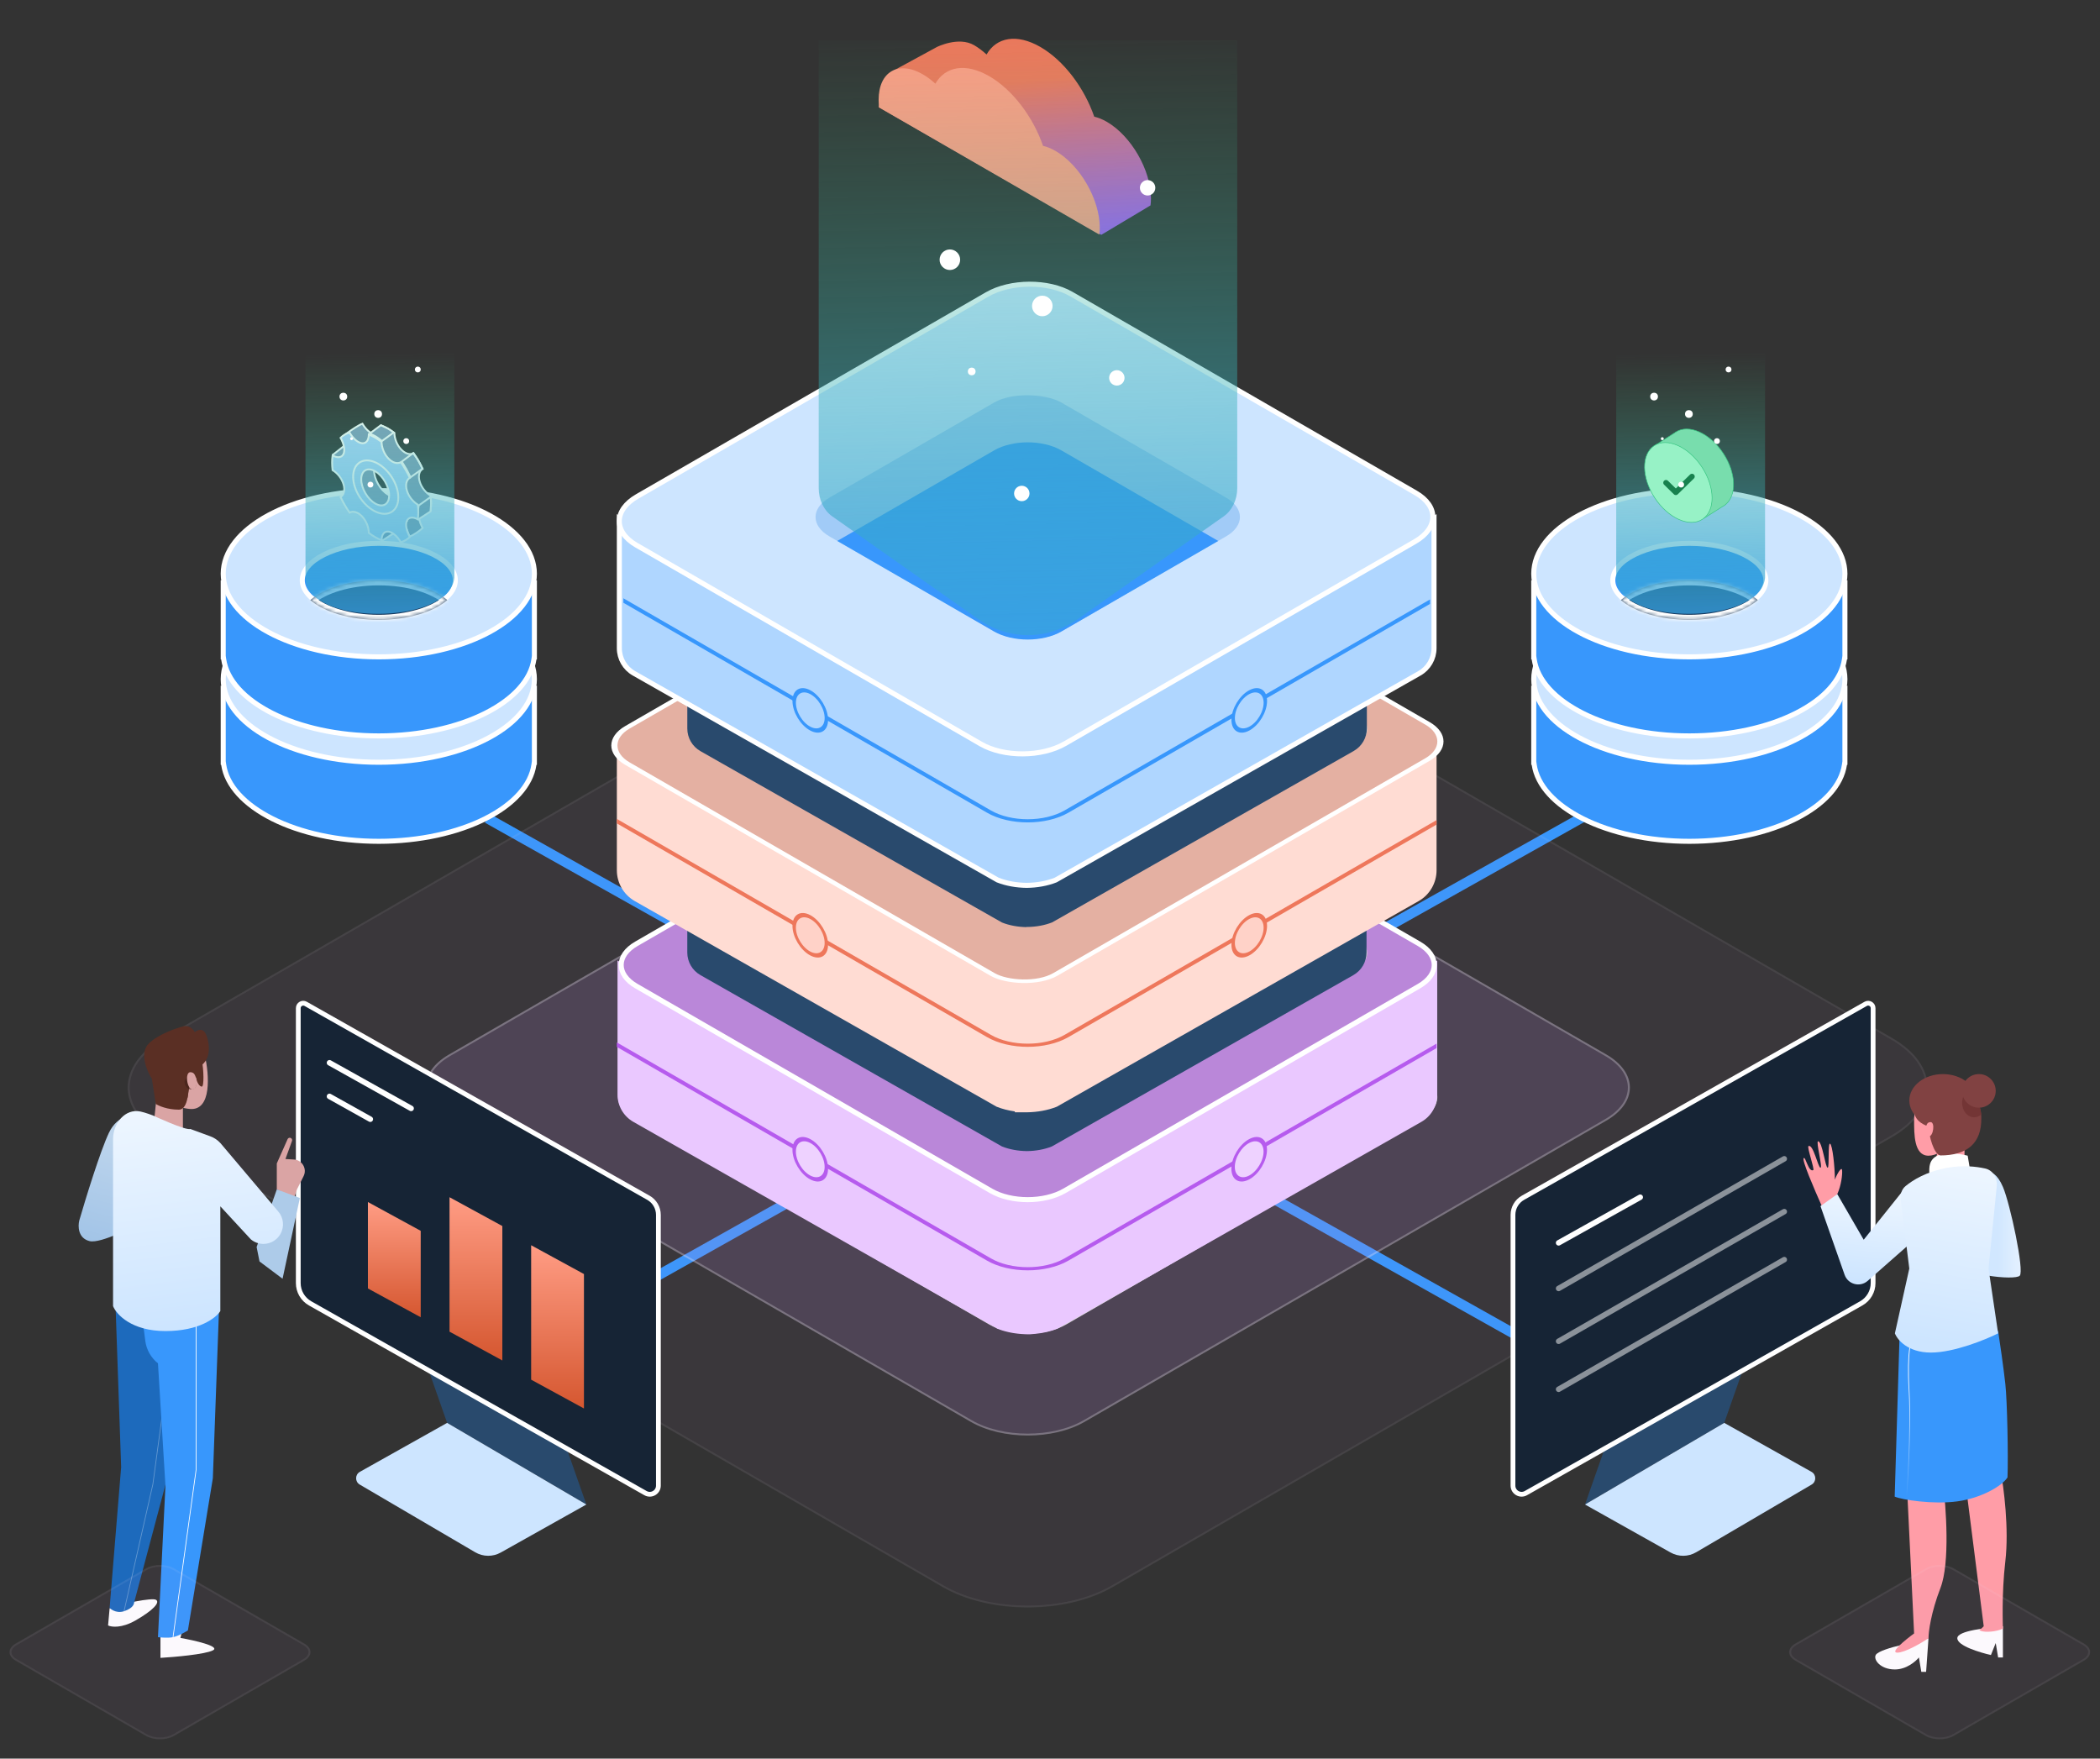 <svg width="572" height="479" viewBox="0 0 572 479" fill="none" xmlns="http://www.w3.org/2000/svg">
<rect x="0" y="0" width="572" height="479" fill="#333333" stroke="none"/>
<mask id="mask0_815_13067" style="mask-type:alpha" maskUnits="userSpaceOnUse" x="23" y="-27" width="513" height="513">
<rect x="23.053" y="-27" width="512.64" height="512.64" fill="#D9D9D9"/>
</mask>
<g mask="url(#mask0_815_13067)">
<path d="M241.725 284.074L132.759 222.885" stroke="#3897FC" stroke-width="2.744"/>
<path d="M60.802 206.511V207.75L60.854 207.761L60.922 208.236C61.731 213.926 66.563 219.155 74.166 222.984C81.744 226.8 91.942 229.151 103.18 229.151C114.419 229.151 124.616 226.8 132.194 222.984C139.798 219.155 144.63 213.926 145.439 208.236L145.506 207.761L145.558 207.75V206.511V187.459H126.142H126.028L125.92 187.423C119.353 185.176 111.55 183.871 103.18 183.871C94.81 183.871 87.007 185.176 80.44 187.423L80.332 187.459H80.218H60.802V206.511Z" fill="#3897FC" stroke="white" stroke-width="1.372"/>
<path d="M60.802 184.979C60.802 191.049 65.355 196.698 73.056 200.87C80.731 205.027 91.38 207.619 103.18 207.619C114.98 207.619 125.63 205.027 133.304 200.87C141.006 196.698 145.558 191.049 145.558 184.979C145.558 178.909 141.006 173.26 133.304 169.088C125.63 164.931 114.98 162.339 103.18 162.339C91.38 162.339 80.731 164.931 73.056 169.088C65.355 173.26 60.802 178.909 60.802 184.979Z" fill="#CDE5FF" stroke="white" stroke-width="1.372"/>
<path d="M82.334 186.773C82.334 189.346 84.438 191.861 88.262 193.772C92.044 195.664 97.318 196.853 103.18 196.853C109.043 196.853 114.316 195.664 118.099 193.772C121.922 191.861 124.026 189.346 124.026 186.773C124.026 184.2 121.922 181.686 118.099 179.774C114.316 177.883 109.043 176.693 103.18 176.693C97.318 176.693 92.044 177.883 88.262 179.774C84.438 181.686 82.334 184.2 82.334 186.773Z" fill="#3897FC" stroke="white" stroke-width="1.372"/>
<mask id="path-6-inside-1_815_13067" fill="white">
<path fill-rule="evenodd" clip-rule="evenodd" d="M121.833 192.156C118.11 188.938 111.152 186.773 103.182 186.773C95.212 186.773 88.254 188.938 84.531 192.156C88.254 195.374 95.212 197.539 103.182 197.539C111.152 197.539 118.11 195.374 121.833 192.156Z"/>
</mask>
<path fill-rule="evenodd" clip-rule="evenodd" d="M121.833 192.156C118.11 188.938 111.152 186.773 103.182 186.773C95.212 186.773 88.254 188.938 84.531 192.156C88.254 195.374 95.212 197.539 103.182 197.539C111.152 197.539 118.11 195.374 121.833 192.156Z" fill="#15375B"/>
<path d="M121.833 192.156L122.73 191.118L123.931 192.156L122.73 193.194L121.833 192.156ZM84.531 192.156L83.633 193.194L82.433 192.156L83.633 191.118L84.531 192.156ZM120.936 193.194C117.556 190.273 110.971 188.146 103.182 188.146V185.401C111.332 185.401 118.665 187.604 122.73 191.118L120.936 193.194ZM103.182 188.146C95.393 188.146 88.808 190.273 85.428 193.194L83.633 191.118C87.699 187.604 95.032 185.401 103.182 185.401V188.146ZM85.428 191.118C88.808 194.04 95.393 196.167 103.182 196.167V198.911C95.032 198.911 87.699 196.708 83.633 193.194L85.428 191.118ZM103.182 196.167C110.971 196.167 117.556 194.04 120.936 191.118L122.73 193.194C118.665 196.708 111.332 198.911 103.182 198.911V196.167Z" fill="white" mask="url(#path-6-inside-1_815_13067)"/>
<path d="M60.802 177.802V179.041L60.854 179.052L60.922 179.527C61.731 185.217 66.563 190.445 74.166 194.275C81.744 198.091 91.942 200.442 103.18 200.442C114.419 200.442 124.616 198.091 132.194 194.275C139.798 190.445 144.63 185.217 145.439 179.527L145.506 179.052L145.558 179.041V177.802V158.75H126.142H126.028L125.92 158.713C119.353 156.467 111.55 155.162 103.18 155.162C94.81 155.162 87.007 156.467 80.44 158.713L80.332 158.75H80.218H60.802V177.802Z" fill="#3897FC" stroke="white" stroke-width="1.372"/>
<path d="M60.802 156.27C60.802 162.34 65.355 167.989 73.056 172.161C80.731 176.318 91.38 178.91 103.18 178.91C114.98 178.91 125.63 176.318 133.304 172.161C141.006 167.989 145.558 162.34 145.558 156.27C145.558 150.2 141.006 144.551 133.304 140.379C125.63 136.222 114.98 133.63 103.18 133.63C91.38 133.63 80.731 136.222 73.056 140.379C65.355 144.551 60.802 150.2 60.802 156.27Z" fill="#CDE5FF" stroke="white" stroke-width="1.372"/>
<path d="M82.334 158.064C82.334 160.637 84.438 163.151 88.262 165.063C92.044 166.954 97.318 168.144 103.18 168.144C109.043 168.144 114.316 166.954 118.099 165.063C121.922 163.151 124.026 160.637 124.026 158.064C124.026 155.491 121.922 152.977 118.099 151.065C114.316 149.174 109.043 147.984 103.18 147.984C97.318 147.984 92.044 149.174 88.262 151.065C84.438 152.977 82.334 155.491 82.334 158.064Z" fill="#3897FC" stroke="white" stroke-width="1.372"/>
<mask id="path-11-inside-2_815_13067" fill="white">
<path fill-rule="evenodd" clip-rule="evenodd" d="M121.833 163.447C118.11 160.229 111.152 158.064 103.182 158.064C95.212 158.064 88.254 160.229 84.531 163.447C88.254 166.665 95.212 168.83 103.182 168.83C111.152 168.83 118.11 166.665 121.833 163.447Z"/>
</mask>
<path fill-rule="evenodd" clip-rule="evenodd" d="M121.833 163.447C118.11 160.229 111.152 158.064 103.182 158.064C95.212 158.064 88.254 160.229 84.531 163.447C88.254 166.665 95.212 168.83 103.182 168.83C111.152 168.83 118.11 166.665 121.833 163.447Z" fill="#15375B"/>
<path d="M121.833 163.447L122.73 162.409L123.931 163.447L122.73 164.485L121.833 163.447ZM84.531 163.447L83.633 164.485L82.433 163.447L83.633 162.409L84.531 163.447ZM120.936 164.485C117.556 161.563 110.971 159.436 103.182 159.436V156.692C111.332 156.692 118.665 158.895 122.73 162.409L120.936 164.485ZM103.182 159.436C95.393 159.436 88.808 161.563 85.428 164.485L83.633 162.409C87.699 158.895 95.032 156.692 103.182 156.692V159.436ZM85.428 162.409C88.808 165.331 95.393 167.458 103.182 167.458V170.202C95.032 170.202 87.699 167.999 83.633 164.485L85.428 162.409ZM103.182 167.458C110.971 167.458 117.556 165.331 120.936 162.409L122.73 164.485C118.665 167.999 111.332 170.202 103.182 170.202V167.458Z" fill="white" mask="url(#path-11-inside-2_815_13067)"/>
<path d="M97.013 121.252L96.774 120.711L96.774 120.711L96.774 120.711L96.774 120.711L96.773 120.711L96.772 120.71L96.766 120.71L96.74 120.707C96.717 120.704 96.683 120.699 96.639 120.693C96.551 120.681 96.424 120.661 96.268 120.632C95.956 120.575 95.532 120.483 95.08 120.342C94.626 120.2 94.154 120.013 93.743 119.77C93.428 119.583 93.174 119.379 92.993 119.162C93.467 118.73 94.583 117.906 95.742 117.127C96.381 116.698 97.03 116.285 97.586 115.963C98.052 115.694 98.443 115.493 98.708 115.397C99.653 116.985 100.956 118.167 102.111 118.281C103.268 118.396 103.926 117.405 103.954 115.91C105.118 116.381 106.284 117.06 107.418 117.911C107.447 119.439 108.105 121.189 109.261 122.41C110.418 123.63 111.722 123.952 112.668 123.453C113.589 124.772 114.418 126.198 115.117 127.694C114.212 128.264 113.838 129.554 114.317 131.167C114.796 132.779 115.983 134.224 117.292 135.013C117.467 136.457 117.461 137.801 117.291 139.011C115.983 138.289 114.796 138.364 114.317 139.423L114.517 139.634L114.317 139.423C113.838 140.481 114.212 142.203 115.116 143.817C114.731 144.19 114.102 144.686 113.436 145.132C112.771 145.577 112.083 145.962 111.573 146.127C111.419 145.822 111.286 145.498 111.161 145.167C111.1 145.008 111.039 144.84 110.978 144.672C110.886 144.419 110.794 144.167 110.704 143.944C110.553 143.566 110.375 143.184 110.139 142.886C109.885 142.565 109.593 142.375 109.261 142.342C108.104 142.227 107.446 143.218 107.418 144.713C106.254 144.243 105.088 143.563 103.954 142.712C103.925 141.185 103.267 139.434 102.111 138.214C100.955 136.993 99.65 136.671 98.704 137.17C97.783 135.851 96.954 134.425 96.255 132.929C97.16 132.36 97.534 131.069 97.055 129.457L96.855 129.437L97.055 129.457C96.576 127.844 95.389 126.399 94.08 125.61C93.905 124.164 93.911 122.818 94.082 121.605C94.395 121.756 94.71 121.818 95.005 121.829C95.362 121.842 95.704 121.781 95.999 121.696C96.294 121.611 96.547 121.5 96.725 121.411C96.815 121.366 96.886 121.327 96.935 121.298C96.96 121.284 96.979 121.273 96.992 121.265L97.007 121.255L97.011 121.253L97.012 121.252L97.012 121.252L97.013 121.252C97.013 121.252 97.013 121.252 96.855 120.989L97.013 121.252ZM105.686 134.701C107.785 135.913 109.487 134.93 109.487 132.506C109.487 130.082 107.785 127.135 105.686 125.923C103.587 124.711 101.885 125.693 101.885 128.117C101.885 130.541 103.587 133.489 105.686 134.701Z" fill="#86A0BC" stroke="white" stroke-width="0.5"/>
<path d="M113.557 141.1L114.045 137.686L117.281 135.374C117.292 135.469 117.303 135.576 117.315 135.691C117.358 136.11 117.401 136.624 117.403 137.022C117.406 137.454 117.363 138.055 117.319 138.554C117.297 138.802 117.275 139.023 117.258 139.182C117.252 139.235 117.247 139.282 117.243 139.32L113.997 141.43L113.557 141.1Z" fill="#86A0BD" stroke="white" stroke-width="0.5"/>
<path d="M103.78 146.861L104.268 143.447L107.504 141.135C107.515 141.23 107.527 141.337 107.538 141.452C107.581 141.871 107.624 142.385 107.626 142.783C107.629 143.215 107.586 143.816 107.542 144.315C107.52 144.563 107.498 144.784 107.481 144.943C107.476 144.996 107.471 145.043 107.466 145.081L104.22 147.191L103.78 146.861Z" fill="#86A0BD" stroke="white" stroke-width="0.5"/>
<path d="M107.218 117.809L104.044 120.12C104.031 120.11 104.017 120.099 104.003 120.088C103.884 119.992 103.717 119.86 103.525 119.713C103.143 119.421 102.652 119.065 102.242 118.823C101.891 118.617 101.398 118.394 101.001 118.224C100.893 118.178 100.792 118.136 100.701 118.099L103.721 115.834C103.747 115.845 103.776 115.857 103.808 115.871C103.944 115.929 104.13 116.009 104.334 116.099C104.744 116.28 105.216 116.495 105.489 116.641C105.919 116.87 106.414 117.211 106.806 117.498C106.966 117.616 107.107 117.723 107.218 117.809Z" fill="#86A0BD" stroke="white" stroke-width="0.5"/>
<path d="M93.773 121.422C93.798 121.433 93.826 121.445 93.857 121.458C93.992 121.516 94.178 121.596 94.382 121.686C94.793 121.867 95.264 122.082 95.538 122.228C95.968 122.457 96.463 122.798 96.855 123.085C97.014 123.203 97.156 123.31 97.266 123.396L94.007 125.769C93.958 125.766 93.888 125.763 93.804 125.757C93.624 125.744 93.376 125.723 93.105 125.688C92.548 125.615 91.94 125.488 91.592 125.283C91.466 125.209 91.341 125.082 91.222 124.914C91.104 124.749 91.002 124.558 90.917 124.373C90.832 124.189 90.767 124.016 90.723 123.889C90.718 123.872 90.713 123.857 90.708 123.842L93.773 121.422ZM94.092 125.772C94.092 125.772 94.092 125.772 94.092 125.772H94.092Z" fill="#86A0BD" stroke="white" stroke-width="0.5"/>
<path d="M110.826 141.866L111.026 142.078L110.826 141.866C110.347 142.925 110.72 144.647 111.625 146.261C110.944 146.933 110.123 147.415 109.177 147.677C108.231 146.086 106.927 144.9 105.77 144.786C104.613 144.671 103.955 145.662 103.926 147.157C102.763 146.686 101.596 146.007 100.463 145.156C100.434 143.628 99.776 141.878 98.62 140.657C97.463 139.437 96.159 139.115 95.213 139.614C94.291 138.295 93.463 136.869 92.764 135.373C93.669 134.803 94.043 133.513 93.564 131.9L93.364 131.881L93.564 131.9C93.085 130.288 91.897 128.843 90.589 128.054C90.414 126.61 90.419 125.266 90.59 124.056C91.898 124.778 93.085 124.703 93.564 123.644C94.043 122.585 93.669 120.863 92.764 119.249C93.445 118.578 94.266 118.095 95.212 117.834C96.158 119.425 97.463 120.611 98.62 120.725C99.776 120.84 100.434 119.849 100.463 118.354C101.626 118.824 102.793 119.504 103.926 120.355C103.955 121.882 104.613 123.633 105.77 124.853C106.926 126.074 108.231 126.395 109.176 125.897C110.098 127.216 110.927 128.642 111.626 130.138C110.721 130.707 110.346 131.998 110.826 133.61C111.305 135.223 112.492 136.668 113.801 137.457C113.975 138.901 113.97 140.245 113.8 141.455C112.491 140.733 111.305 140.808 110.826 141.866ZM102.195 137.144C104.294 138.356 105.996 137.374 105.996 134.95C105.996 132.526 104.294 129.578 102.195 128.366C100.095 127.154 98.394 128.137 98.394 130.561C98.394 132.985 100.095 135.932 102.195 137.144Z" fill="#AFD6FF" stroke="white" stroke-width="0.5"/>
<path d="M111.816 130.009C111.742 129.854 111.641 129.643 111.526 129.405C111.285 128.91 110.977 128.294 110.713 127.821C110.457 127.36 110.105 126.788 109.818 126.334C109.675 126.106 109.547 125.907 109.456 125.764C109.449 125.754 109.442 125.743 109.435 125.733L112.541 123.404C112.548 123.414 112.555 123.424 112.563 123.434C112.67 123.577 112.817 123.776 112.98 124.003C113.309 124.459 113.695 125.018 113.945 125.449C114.2 125.89 114.502 126.494 114.742 126.992C114.862 127.24 114.965 127.46 115.039 127.618C115.05 127.642 115.06 127.664 115.07 127.685L111.816 130.009Z" stroke="white" stroke-width="0.5"/>
<ellipse cx="102.345" cy="132.68" rx="5.137" ry="8.023" transform="rotate(-33.335 102.345 132.68)" stroke="white" stroke-width="0.5"/>
<path d="M83.21 94.621H123.75V157.385C122.442 170.471 83.21 170.471 83.21 157.385V94.621Z" fill="url(#paint0_linear_815_13067)"/>
<circle cx="113.805" cy="100.643" r="0.79" fill="white"/>
<circle cx="103.003" cy="112.763" r="1.054" fill="white"/>
<circle cx="110.648" cy="120.14" r="0.79" fill="white"/>
<circle cx="100.897" cy="131.997" r="0.79" fill="white"/>
<circle cx="95.761" cy="119.482" r="0.395" fill="white"/>
<circle cx="93.522" cy="108.02" r="1.054" fill="white"/>
<path d="M241.725 312.301L132.758 373.49" stroke="#3897FC" stroke-width="2.744"/>
<path d="M321.586 312.301L424.518 370.102L450.25 384.552" stroke="#3897FC" stroke-width="2.744"/>
<path d="M321.585 284.074L424.517 226.274L450.25 211.824" stroke="#3897FC" stroke-width="2.744"/>
<rect width="112.673" height="112.673" rx="8.76" transform="matrix(-0.866 0.5 -0.866 -0.5 377.534 289.613)" fill="#1B528B"/>
<path d="M515.492 282.814C528.316 290.217 528.316 302.22 515.492 309.624L303.146 432.211C290.321 439.615 269.529 439.615 256.705 432.211L44.359 309.624C31.535 302.22 31.535 290.217 44.359 282.814L256.705 160.226C269.529 152.823 290.321 152.823 303.146 160.226L515.492 282.814Z" fill="#BA87D9" fill-opacity="0.05"/>
<path d="M515.266 282.944C527.965 290.276 527.965 302.162 515.266 309.493L302.919 432.081C290.22 439.412 269.631 439.412 256.932 432.081L44.585 309.493C31.886 302.162 31.886 290.276 44.585 282.944L256.932 160.357C269.631 153.025 290.22 153.025 302.919 160.357L515.266 282.944Z" stroke="white" stroke-opacity="0.06" stroke-width="0.523"/>
<path d="M437.552 287.25C446.133 292.204 446.133 300.236 437.552 305.19L295.459 387.22C286.878 392.174 272.965 392.174 264.384 387.22L122.291 305.19C113.71 300.236 113.71 292.204 122.291 287.25L264.384 205.22C272.965 200.266 286.878 200.266 295.459 205.22L437.552 287.25Z" fill="#BA87D9" fill-opacity="0.17"/>
<path d="M437.326 287.38C445.782 292.262 445.782 300.177 437.326 305.059L295.233 387.089C286.777 391.971 273.066 391.971 264.61 387.089L122.517 305.059C114.061 300.177 114.061 292.262 122.517 287.38L264.61 205.35C273.066 200.468 286.777 200.468 295.233 205.35L437.326 287.38Z" stroke="white" stroke-opacity="0.25" stroke-width="0.523"/>
<path d="M387.123 292.73C392.959 296.099 392.959 301.561 387.123 304.93L290.495 360.713C284.66 364.082 275.198 364.082 269.363 360.713L172.735 304.93C166.899 301.561 166.899 296.099 172.735 292.73L269.363 236.947C275.198 233.578 284.66 233.578 290.495 236.947L387.123 292.73Z" fill="#D9D9D9"/>
<path fill-rule="evenodd" clip-rule="evenodd" d="M279.834 325.076L168.198 261.633V298.145C168.198 301.217 169.848 304.052 172.519 305.57L271.634 361.898C273.92 362.809 276.548 363.312 279.21 363.404C280.151 363.46 281.096 363.426 282.031 363.301C284.147 363.097 286.201 362.629 288.036 361.898L387.15 305.57C389.821 304.053 391.471 301.217 391.471 298.145V261.633L279.834 325.076Z" fill="#EAC8FF"/>
<path d="M386.529 257.074C392.037 260.254 392.037 265.409 386.529 268.588L289.901 324.372C284.394 327.551 275.464 327.551 269.957 324.372L173.329 268.588C167.821 265.409 167.821 260.254 173.329 257.074L269.957 201.291C275.464 198.112 284.394 198.112 289.901 201.291L386.529 257.074Z" fill="#BA87D9" stroke="white" stroke-width="1.372"/>
<path fill-rule="evenodd" clip-rule="evenodd" d="M168.016 285.152L268.838 343.356C274.966 346.893 284.9 346.893 291.027 343.356L391.288 285.476V284.256L289.971 342.746C284.427 345.947 275.439 345.947 269.895 342.746L168.016 283.932V285.152Z" fill="#B65BEE"/>
<circle cx="5.49" cy="5.49" r="4.962" transform="matrix(0.883 -0.469 0 1 335.407 312.835)" fill="#EED2FF" stroke="#B65BEE" stroke-width="1.057"/>
<circle cx="5.49" cy="5.49" r="4.962" transform="matrix(-0.883 -0.469 0 1 225.547 312.835)" fill="#EED2FF" stroke="#B65BEE" stroke-width="1.057"/>
<rect x="-0.588" y="-2.02366e-08" width="72.254" height="72.254" rx="10.232" transform="matrix(-0.866 0.5 -0.866 -0.5 341.992 263.125)" stroke="#B65BEE" stroke-width="0.679"/>
<path d="M368.76 254.493C373.596 257.285 373.596 261.811 368.76 264.602L288.691 310.826C283.856 313.618 276.016 313.618 271.18 310.826L191.111 264.602C186.276 261.811 186.276 257.285 191.111 254.493L271.18 208.269C276.016 205.478 283.856 205.478 288.691 208.269L368.76 254.493Z" fill="#D9D9D9"/>
<path fill-rule="evenodd" clip-rule="evenodd" d="M187.205 229.185L279.71 281.756V313.528C277.328 313.502 274.957 313.082 272.915 312.268L190.785 265.593C188.572 264.335 187.205 261.986 187.205 259.44V229.185ZM372.215 229.185L279.71 281.756V313.528C282.092 313.502 284.463 313.082 286.505 312.268L368.635 265.593C370.848 264.335 372.215 261.986 372.215 259.44V229.185Z" fill="#294A6D"/>
<rect width="112.696" height="113.193" rx="8.76" transform="matrix(-0.866 0.5 -0.866 -0.5 377.516 229.746)" fill="#1B528B"/>
<path fill-rule="evenodd" clip-rule="evenodd" d="M391.293 201.177L279.657 264.621H279.655L168.019 201.177V237.028C168.019 240.509 169.888 243.722 172.915 245.442L271.454 301.442C272.971 302.047 274.639 302.472 276.367 302.716L276.477 302.963H279.65C279.652 302.963 279.653 302.963 279.655 302.963M279.655 302.963L279.657 302.963C282.532 302.932 285.394 302.425 287.858 301.442L386.398 245.442C389.424 243.722 391.293 240.509 391.293 237.028V201.177" fill="#FFDCD3"/>
<rect x="-1.188" y="-4.08907e-08" width="136.791" height="134.603" rx="9.885" transform="matrix(-0.866 0.5 -0.866 -0.5 396.33 202.547)" fill="#E4B0A2" stroke="white" stroke-width="1.372"/>
<path fill-rule="evenodd" clip-rule="evenodd" d="M168.019 224.273L268.841 282.477C274.968 286.015 284.902 286.015 291.03 282.477L391.291 224.597V223.377L289.973 281.867C284.429 285.068 275.441 285.068 269.897 281.867L168.019 223.053V224.273Z" fill="#EE775B"/>
<circle cx="5.49" cy="5.49" r="4.962" transform="matrix(0.883 -0.469 0 1 335.424 251.831)" fill="#FFD2C8" stroke="#EE775B" stroke-width="1.057"/>
<circle cx="5.49" cy="5.49" r="4.962" transform="matrix(-0.883 -0.469 0 1 225.549 251.831)" fill="#FFD2C8" stroke="#EE775B" stroke-width="1.057"/>
<path fill-rule="evenodd" clip-rule="evenodd" d="M290.104 231.638L332.134 207.374C334.909 205.772 336.119 203.782 336.119 201.953C336.119 200.124 334.909 198.133 332.134 196.531L290.104 172.267C287.333 170.668 283.652 169.846 279.929 169.846C276.206 169.846 272.525 170.668 269.755 172.267L227.725 196.531C224.95 198.133 223.74 200.124 223.74 201.953C223.74 203.782 224.95 205.772 227.725 207.374L269.755 231.638C272.525 233.237 276.206 234.06 279.929 234.06C283.652 234.06 287.333 233.237 290.104 231.638ZM332.526 208.053C338.361 204.684 338.361 199.222 332.526 195.853L290.496 171.589C284.66 168.22 275.199 168.22 269.363 171.589L227.333 195.853C221.497 199.222 221.497 204.684 227.333 208.053L269.363 232.317C275.199 235.685 284.66 235.685 290.496 232.317L332.526 208.053Z" fill="#EE775B"/>
<path d="M368.778 193.492C373.614 196.283 373.614 200.809 368.778 203.601L288.709 249.825C283.874 252.616 276.034 252.616 271.198 249.825L191.129 203.601C186.294 200.809 186.294 196.283 191.129 193.492L271.198 147.268C276.034 144.476 283.874 144.476 288.709 147.268L368.778 193.492Z" fill="#D9D9D9"/>
<path fill-rule="evenodd" clip-rule="evenodd" d="M372.308 168.142L279.803 220.713L279.714 220.863V220.755L187.209 168.184V198.439C187.209 200.985 188.577 203.334 190.79 204.592L272.919 251.267C274.961 252.081 277.333 252.501 279.714 252.527V252.31L279.803 252.485C282.185 252.459 284.557 252.039 286.599 251.225L368.728 204.55C370.941 203.292 372.308 200.943 372.308 198.397V168.142Z" fill="#294A6D"/>
<rect width="112.673" height="112.673" rx="8.76" transform="matrix(-0.866 0.5 -0.866 -0.5 377.534 168.827)" fill="white"/>
<path d="M168.699 141.229L279.31 204.089L279.588 203.599L279.722 203.621L279.989 204.089L390.599 141.229V176.562C390.599 179.387 389.082 181.995 386.626 183.391L287.552 239.695C285.192 240.629 282.437 241.118 279.656 241.149C276.87 241.119 274.11 240.63 271.746 239.695L172.672 183.391C170.216 181.995 168.699 179.387 168.699 176.562V141.229Z" fill="#AFD6FF" stroke="white" stroke-width="1.372"/>
<path d="M385.624 134.256C391.899 137.879 391.831 143.81 385.431 147.505L290.106 202.536C283.707 206.23 273.432 206.27 267.157 202.647L173.341 148.487C167.066 144.865 167.135 138.933 173.534 135.239L268.859 80.208C275.258 76.513 285.533 76.474 291.808 80.097L385.624 134.256Z" fill="#CDE5FF" stroke="white" stroke-width="1.372"/>
<path fill-rule="evenodd" clip-rule="evenodd" d="M169.802 164.178L268.834 221.35C274.962 224.887 284.896 224.887 291.024 221.35L389.508 164.495V163.275L289.967 220.74C284.423 223.94 275.435 223.94 269.891 220.74L169.802 162.958V164.178Z" fill="#3897FC"/>
<rect width="72.933" height="72.933" rx="10.571" transform="matrix(-0.866 0.5 -0.866 -0.5 343.099 140.825)" fill="#A1CBF7"/>
<path fill-rule="evenodd" clip-rule="evenodd" d="M228.057 147.338L270.783 122.672C275.84 119.753 284.037 119.753 289.094 122.672L331.82 147.338L289.094 172.004C284.037 174.923 275.84 174.923 270.783 172.004L228.057 147.338Z" fill="#3897FC"/>
<circle cx="5.49" cy="5.49" r="4.962" transform="matrix(0.883 -0.469 0 1 335.426 190.578)" fill="#AFD6FF" stroke="#3897FC" stroke-width="1.057"/>
<circle cx="5.49" cy="5.49" r="4.962" transform="matrix(-0.883 -0.469 0 1 225.551 190.578)" fill="#AFD6FF" stroke="#3897FC" stroke-width="1.057"/>
<path fill-rule="evenodd" clip-rule="evenodd" d="M313.38 55.947L299.966 63.966L239.321 29.19C239.24 28.495 243.329 19.253 243.329 19.253L255.209 12.794C255.209 12.794 261.08 9.853 265.313 12.297C266.496 12.98 267.639 13.851 268.721 14.843C271.39 10.154 276.957 9.084 283.383 12.794C289.81 16.505 295.377 24.003 298.046 31.774C299.128 32.032 300.271 32.481 301.454 33.164C308.11 37.006 313.501 46.347 313.501 54.03C313.501 54.705 313.461 55.345 313.38 55.947Z" fill="url(#paint1_linear_815_13067)"/>
<path fill-rule="evenodd" clip-rule="evenodd" d="M299.434 63.898L239.44 29.26C239.36 28.564 239.319 27.878 239.319 27.203C239.319 19.52 244.711 16.405 251.367 20.247C252.55 20.931 253.693 21.802 254.775 22.793C257.444 18.104 263.01 17.034 269.437 20.744C275.864 24.455 281.431 31.953 284.1 39.724C285.182 39.982 286.325 40.431 287.508 41.114C294.164 44.956 299.555 54.297 299.555 61.98C299.555 62.655 299.515 63.295 299.434 63.898Z" fill="#FF9C84"/>
<path d="M223 11H337V132.943C337 136.101 335.612 139.021 333.354 140.611L293.735 168.516C285.246 174.495 274.754 174.495 266.265 168.516L226.646 140.611C224.388 139.021 223 136.101 223 132.943V11Z" fill="url(#paint2_linear_815_13067)"/>
<circle cx="312.588" cy="51.152" r="2.099" fill="white"/>
<circle cx="283.905" cy="83.335" r="2.799" fill="white"/>
<circle cx="304.205" cy="102.925" r="2.099" fill="white"/>
<circle cx="278.313" cy="134.408" r="2.099" fill="white"/>
<circle cx="264.676" cy="101.176" r="1.049" fill="white"/>
<circle cx="258.729" cy="70.742" r="2.799" fill="white"/>
<path d="M502.52 206.511V207.751L502.468 207.762L502.4 208.236C501.591 213.927 496.759 219.155 489.156 222.984C481.578 226.8 471.38 229.151 460.142 229.151C448.903 229.151 438.706 226.8 431.128 222.984C423.524 219.155 418.692 213.927 417.883 208.236L417.816 207.762L417.764 207.751V206.511V187.46H437.18H437.294L437.402 187.423C443.969 185.176 451.772 183.871 460.142 183.871C468.512 183.871 476.315 185.176 482.882 187.423L482.99 187.46H483.104H502.52V206.511Z" fill="#3897FC" stroke="white" stroke-width="1.372"/>
<path d="M502.52 184.979C502.52 191.049 497.967 196.699 490.266 200.87C482.591 205.027 471.942 207.619 460.142 207.619C448.342 207.619 437.692 205.027 430.018 200.87C422.316 196.699 417.764 191.049 417.764 184.979C417.764 178.909 422.316 173.26 430.018 169.088C437.692 164.931 448.342 162.339 460.142 162.339C471.942 162.339 482.591 164.931 490.266 169.088C497.967 173.26 502.52 178.909 502.52 184.979Z" fill="#CDE5FF" stroke="white" stroke-width="1.372"/>
<path d="M480.988 186.774C480.988 189.347 478.884 191.861 475.061 193.773C471.278 195.664 466.005 196.854 460.142 196.854C454.28 196.854 449.006 195.664 445.224 193.773C441.4 191.861 439.296 189.347 439.296 186.774C439.296 184.201 441.4 181.686 445.224 179.775C449.006 177.883 454.28 176.694 460.142 176.694C466.005 176.694 471.278 177.883 475.061 179.775C478.884 181.686 480.988 184.201 480.988 186.774Z" fill="#3897FC" stroke="white" stroke-width="1.372"/>
<mask id="path-74-inside-3_815_13067" fill="white">
<path fill-rule="evenodd" clip-rule="evenodd" d="M441.494 192.157C445.217 188.939 452.175 186.774 460.145 186.774C468.115 186.774 475.073 188.939 478.796 192.157C475.073 195.375 468.115 197.54 460.145 197.54C452.175 197.54 445.217 195.375 441.494 192.157Z"/>
</mask>
<path fill-rule="evenodd" clip-rule="evenodd" d="M441.494 192.157C445.217 188.939 452.175 186.774 460.145 186.774C468.115 186.774 475.073 188.939 478.796 192.157C475.073 195.375 468.115 197.54 460.145 197.54C452.175 197.54 445.217 195.375 441.494 192.157Z" fill="#15375B"/>
<path d="M441.494 192.157L440.596 191.119L439.395 192.157L440.596 193.195L441.494 192.157ZM478.796 192.157L479.693 193.195L480.894 192.157L479.693 191.119L478.796 192.157ZM442.391 193.195C445.771 190.273 452.356 188.146 460.145 188.146V185.402C451.994 185.402 444.662 187.605 440.596 191.119L442.391 193.195ZM460.145 188.146C467.934 188.146 474.519 190.273 477.899 193.195L479.693 191.119C475.628 187.605 468.295 185.402 460.145 185.402V188.146ZM477.899 191.119C474.519 194.04 467.934 196.167 460.145 196.167V198.912C468.295 198.912 475.628 196.709 479.693 193.195L477.899 191.119ZM460.145 196.167C452.356 196.167 445.771 194.04 442.391 191.119L440.596 193.195C444.662 196.709 451.994 198.912 460.145 198.912V196.167Z" fill="white" mask="url(#path-74-inside-3_815_13067)"/>
<path d="M502.52 177.802V179.041L502.468 179.052L502.4 179.527C501.591 185.217 496.759 190.445 489.156 194.275C481.578 198.091 471.38 200.442 460.142 200.442C448.903 200.442 438.706 198.091 431.128 194.275C423.524 190.445 418.692 185.217 417.883 179.527L417.816 179.052L417.764 179.041V177.802V158.75H437.18H437.294L437.402 158.713C443.969 156.467 451.772 155.162 460.142 155.162C468.512 155.162 476.315 156.467 482.882 158.713L482.99 158.75H483.104H502.52V177.802Z" fill="#3897FC" stroke="white" stroke-width="1.372"/>
<path d="M502.52 156.27C502.52 162.34 497.967 167.989 490.266 172.161C482.591 176.318 471.942 178.91 460.142 178.91C448.342 178.91 437.692 176.318 430.018 172.161C422.316 167.989 417.764 162.34 417.764 156.27C417.764 150.2 422.316 144.551 430.018 140.379C437.692 136.222 448.342 133.63 460.142 133.63C471.942 133.63 482.591 136.222 490.266 140.379C497.967 144.551 502.52 150.2 502.52 156.27Z" fill="#CDE5FF" stroke="white" stroke-width="1.372"/>
<path d="M480.988 158.064C480.988 160.637 478.884 163.151 475.061 165.063C471.278 166.954 466.005 168.144 460.142 168.144C454.28 168.144 449.006 166.954 445.224 165.063C441.4 163.151 439.296 160.637 439.296 158.064C439.296 155.491 441.4 152.977 445.224 151.065C449.006 149.174 454.28 147.984 460.142 147.984C466.005 147.984 471.278 149.174 475.061 151.065C478.884 152.977 480.988 155.491 480.988 158.064Z" fill="#3897FC" stroke="white" stroke-width="1.372"/>
<mask id="path-79-inside-4_815_13067" fill="white">
<path fill-rule="evenodd" clip-rule="evenodd" d="M441.494 163.447C445.217 160.229 452.175 158.064 460.145 158.064C468.115 158.064 475.073 160.229 478.796 163.447C475.073 166.665 468.115 168.83 460.145 168.83C452.175 168.83 445.217 166.665 441.494 163.447Z"/>
</mask>
<path fill-rule="evenodd" clip-rule="evenodd" d="M441.494 163.447C445.217 160.229 452.175 158.064 460.145 158.064C468.115 158.064 475.073 160.229 478.796 163.447C475.073 166.665 468.115 168.83 460.145 168.83C452.175 168.83 445.217 166.665 441.494 163.447Z" fill="#15375B"/>
<path d="M441.494 163.447L440.596 162.409L439.395 163.447L440.596 164.485L441.494 163.447ZM478.796 163.447L479.693 164.485L480.894 163.447L479.693 162.409L478.796 163.447ZM442.391 164.485C445.771 161.563 452.356 159.436 460.145 159.436V156.692C451.994 156.692 444.662 158.895 440.596 162.409L442.391 164.485ZM460.145 159.436C467.934 159.436 474.519 161.563 477.899 164.485L479.693 162.409C475.628 158.895 468.295 156.692 460.145 156.692V159.436ZM477.899 162.409C474.519 165.331 467.934 167.458 460.145 167.458V170.202C468.295 170.202 475.628 167.999 479.693 164.485L477.899 162.409ZM460.145 167.458C452.356 167.458 445.771 165.331 442.391 162.409L440.596 164.485C444.662 167.999 451.994 170.202 460.145 170.202V167.458Z" fill="white" mask="url(#path-79-inside-4_815_13067)"/>
<path d="M440.227 94.621H480.767V157.385C479.46 170.471 440.227 170.471 440.227 157.385V94.621Z" fill="url(#paint3_linear_815_13067)"/>
<path fill-rule="evenodd" clip-rule="evenodd" d="M469.975 137.444C473.107 134.91 472.899 128.819 469.403 123.504C465.765 117.974 459.946 115.379 456.405 117.708C456.318 117.765 456.232 117.825 456.149 117.888L450.301 121.641L454.449 127.487C454.912 128.97 455.623 130.483 456.58 131.938C457.794 133.785 459.252 135.304 460.787 136.422L464.141 141.15L469.156 137.983C469.299 137.907 469.44 137.825 469.578 137.734C469.663 137.678 469.746 137.62 469.827 137.559L469.985 137.459L469.975 137.444Z" fill="#78DDAD"/>
<path d="M469.403 123.504L469.469 123.46L469.403 123.504ZM469.975 137.444L469.925 137.382L469.867 137.429L469.909 137.489L469.975 137.444ZM456.405 117.708L456.449 117.774V117.774L456.405 117.708ZM456.149 117.888L456.192 117.955L456.197 117.951L456.149 117.888ZM450.301 121.641L450.258 121.574L450.188 121.619L450.236 121.687L450.301 121.641ZM454.449 127.487L454.525 127.464L454.521 127.452L454.514 127.441L454.449 127.487ZM456.58 131.938L456.646 131.894L456.58 131.938ZM460.787 136.422L460.852 136.376L460.845 136.365L460.834 136.358L460.787 136.422ZM464.141 141.15L464.076 141.196L464.12 141.258L464.184 141.217L464.141 141.15ZM469.156 137.983L469.118 137.912L469.113 137.916L469.156 137.983ZM469.578 137.734L469.621 137.801L469.578 137.734ZM469.827 137.559L469.784 137.491L469.779 137.495L469.827 137.559ZM469.985 137.459L470.027 137.527L470.097 137.482L470.051 137.414L469.985 137.459ZM469.336 123.548C471.077 126.195 471.998 129.032 472.095 131.52C472.192 134.009 471.465 136.137 469.925 137.382L470.025 137.506C471.617 136.218 472.352 134.033 472.254 131.514C472.156 128.993 471.224 126.128 469.469 123.46L469.336 123.548ZM456.449 117.774C458.189 116.63 460.498 116.689 462.835 117.731C465.172 118.773 467.525 120.793 469.336 123.548L469.469 123.46C467.643 120.684 465.268 118.642 462.9 117.586C460.533 116.53 458.162 116.457 456.361 117.641L456.449 117.774ZM456.197 117.951C456.279 117.89 456.363 117.831 456.449 117.774L456.361 117.641C456.272 117.7 456.186 117.761 456.101 117.824L456.197 117.951ZM456.106 117.821L450.258 121.574L450.344 121.708L456.192 117.955L456.106 117.821ZM450.236 121.687L454.384 127.533L454.514 127.441L450.366 121.595L450.236 121.687ZM456.646 131.894C455.693 130.445 454.986 128.939 454.525 127.464L454.373 127.511C454.838 129.001 455.552 130.521 456.513 131.982L456.646 131.894ZM460.834 136.358C459.307 135.246 457.856 133.733 456.646 131.894L456.513 131.982C457.733 133.836 459.197 135.362 460.74 136.486L460.834 136.358ZM460.722 136.468L464.076 141.196L464.206 141.104L460.852 136.376L460.722 136.468ZM464.184 141.217L469.198 138.05L469.113 137.916L464.099 141.083L464.184 141.217ZM469.534 137.668C469.399 137.757 469.26 137.838 469.119 137.913L469.193 138.054C469.339 137.977 469.482 137.892 469.621 137.801L469.534 137.668ZM469.779 137.495C469.7 137.555 469.618 137.613 469.534 137.668L469.621 137.801C469.708 137.744 469.792 137.684 469.875 137.623L469.779 137.495ZM469.87 137.626L470.027 137.527L469.942 137.392L469.785 137.492L469.87 137.626ZM470.051 137.414L470.04 137.399L469.909 137.489L469.919 137.504L470.051 137.414Z" fill="#38C682"/>
<path d="M463.56 127.195C467.197 132.725 467.275 139.097 463.734 141.426C460.193 143.755 454.374 141.16 450.737 135.63C447.099 130.099 447.021 123.728 450.562 121.399C454.103 119.07 459.922 121.665 463.56 127.195Z" fill="#97F2C6" stroke="#38C682" stroke-width="0.159"/>
<path d="M453.79 131.483L456.462 134.098L460.863 129.792" stroke="#18814E" stroke-width="1.5" stroke-linecap="round" stroke-linejoin="round"/>
<circle cx="470.823" cy="100.643" r="0.79" fill="white"/>
<circle cx="460.021" cy="112.763" r="1.054" fill="white"/>
<circle cx="467.666" cy="120.14" r="0.79" fill="white"/>
<circle cx="457.915" cy="131.997" r="0.79" fill="white"/>
<circle cx="452.779" cy="119.482" r="0.395" fill="white"/>
<circle cx="450.539" cy="108.02" r="1.054" fill="white"/>
<path d="M495.807 313.016L457.882 335.248L431.727 409.79L469.652 387.559L495.807 313.016Z" fill="#294A6D"/>
<path d="M493.419 400.892C494.766 401.647 494.785 403.58 493.452 404.361L461.999 422.799C459.854 424.057 457.203 424.082 455.034 422.865L431.727 409.79L469.651 387.559L493.419 400.892Z" fill="#CDE5FF"/>
<path d="M510.196 274.598C510.196 273.564 509.081 272.914 508.181 273.423L414.822 326.245C413.144 327.194 412.106 328.973 412.106 330.901V404.646C412.106 406.446 414.047 407.578 415.613 406.692L506.973 355.001C508.964 353.875 510.196 351.763 510.196 349.475V274.598Z" fill="#162435" stroke="white" stroke-width="1.3"/>
<path d="M446.766 326.094L424.534 338.518" stroke="white" stroke-width="1.5" stroke-linecap="round"/>
<path d="M485.999 315.632L424.534 350.941" stroke="white" stroke-opacity="0.5" stroke-width="1.5" stroke-linecap="round"/>
<path d="M485.999 343.095L424.534 378.404" stroke="white" stroke-opacity="0.5" stroke-width="1.5" stroke-linecap="round"/>
<path d="M485.999 330.017L424.534 365.327" stroke="white" stroke-opacity="0.5" stroke-width="1.5" stroke-linecap="round"/>
</g>
<path d="M95.633 313.016L133.558 335.248L159.713 409.79L121.788 387.559L95.633 313.016Z" fill="#294A6D"/>
<path d="M98.021 400.892C96.673 401.647 96.655 403.58 97.988 404.361L129.441 422.799C131.586 424.057 134.237 424.082 136.406 422.865L159.713 409.79L121.788 387.559L98.021 400.892Z" fill="#CDE5FF"/>
<path d="M81.244 274.598C81.244 273.564 82.359 272.914 83.259 273.423L176.618 326.245C178.296 327.194 179.334 328.973 179.334 330.901V404.646C179.334 406.446 177.393 407.578 175.826 406.692L84.467 355.001C82.476 353.875 81.244 351.763 81.244 349.475V274.598Z" fill="#162435" stroke="white" stroke-width="1.3"/>
<path d="M89.748 289.477L111.98 301.901" stroke="white" stroke-width="1.5" stroke-linecap="round"/>
<path d="M89.748 298.631L100.864 304.843" stroke="white" stroke-width="1.5" stroke-linecap="round"/>
<path d="M100.21 327.402L114.596 335.248V358.788L100.21 350.941V327.402Z" fill="url(#paint4_linear_815_13067)"/>
<path d="M122.442 326.094L136.828 333.941V370.558L122.442 362.711V326.094Z" fill="url(#paint5_linear_815_13067)"/>
<path d="M144.674 339.172L159.059 347.018V383.635L144.674 375.789V339.172Z" fill="url(#paint6_linear_815_13067)"/>
<path d="M501.749 318.71C501.871 319.873 501.531 322.851 500.441 325.248L496.518 329.172C493.902 323.287 490.764 315.963 491.287 315.44C491.81 314.917 492.594 319.363 493.902 318.71C494.309 318.506 492.127 312.405 492.594 312.171C493.902 311.517 495.21 318.056 495.864 318.056C496.518 318.056 494.556 310.863 495.21 310.863C496.38 310.863 497.172 318.056 497.825 318.056C498.33 318.056 497.825 311.173 498.479 311.517C499.133 311.86 499.787 317.838 499.787 321.325C500.223 320.017 501.626 317.546 501.749 318.71Z" fill="#FF9DA7"/>
<path d="M535.097 318.71V312.171L527.904 312.825L526.596 319.363L535.097 318.71Z" fill="#FF9DA7"/>
<path d="M535.958 314.786C535.958 314.786 527.106 312.29 525.704 317.046C525.236 318.631 525.704 321.325 525.704 321.325H537.058L535.958 314.786Z" fill="white"/>
<path d="M524.635 455.37L525.289 446.216L517.442 448.177C515.48 448.613 511.426 449.747 510.903 450.793C510.249 452.101 512.211 454.716 516.134 454.716C519.273 454.716 521.801 452.537 522.673 451.447L523.327 455.37H524.635Z" fill="white"/>
<path d="M528.558 432.484C531.173 425.684 530.083 410.47 529.211 403.714L519.403 404.368L521.365 444.908C518.967 446.652 514.695 450.139 516.788 450.139C518.88 450.139 523.327 447.523 525.288 446.216C525.288 444.472 525.942 439.285 528.558 432.484Z" fill="#FF9DA7"/>
<path d="M545.559 451.447V442.946C541.199 443.382 533.135 444.123 533.135 446.216C533.135 448.308 539.456 450.139 542.289 450.793L543.597 447.524L544.251 451.447H545.559Z" fill="white"/>
<path d="M546.212 425.292C547.259 416.399 545.777 405.021 544.905 400.444L535.096 401.752L540.328 442.946L539.674 443.6C539.674 443.6 538.564 443.899 539.674 444.254C540.783 444.609 543.582 444.523 545.559 443.6C545.559 442.946 545.166 434.184 546.212 425.292Z" fill="#FF9DA7"/>
<path d="M546.212 376.905C545.689 372.197 544.686 365.353 544.25 362.519H517.442L516.076 407.637C518.038 408.509 526.527 409.818 533.077 408.945C539.545 408.082 545.283 404.804 546.808 402.406C547.026 396.521 546.735 381.613 546.212 376.905Z" fill="#3897FC"/>
<path d="M520.653 365.135C520.653 365.135 519.346 367.75 520 378.866C520.653 389.982 519.346 407.637 519.346 407.637" stroke="url(#paint7_linear_815_13067)" stroke-width="0.2"/>
<path d="M520.058 299.747C520.058 303.719 524.156 306.94 529.212 306.94C534.268 306.94 538.366 303.719 538.366 299.747C538.366 295.775 534.268 292.554 529.212 292.554C524.156 292.554 520.058 295.775 520.058 299.747Z" fill="#814242"/>
<path d="M521.365 304.978C521.365 308.95 521.316 314.786 525.288 314.786C529.261 314.786 535.75 308.95 535.75 304.978C535.75 301.006 532.53 297.785 528.558 297.785C524.585 297.785 521.365 301.006 521.365 304.978Z" fill="#FF9DA7"/>
<path fill-rule="evenodd" clip-rule="evenodd" d="M525.269 306.814C523.215 306.122 521.364 304.818 521.364 302.363C521.364 297.307 525.463 295.17 530.519 295.17C535.575 295.17 539.673 299.268 539.673 304.324C539.673 304.372 539.673 304.419 539.672 304.466C539.787 311.47 535.75 314.714 528.448 314.714C526.705 314.25 525.435 309.489 525.269 306.814Z" fill="#814242"/>
<path fill-rule="evenodd" clip-rule="evenodd" d="M539.643 303.567C539.102 304.043 538.434 304.324 537.712 304.324C535.906 304.324 534.442 302.568 534.442 300.401C534.442 298.965 535.085 297.709 536.045 297.025C538.061 298.554 539.424 300.899 539.643 303.567Z" fill="#733535"/>
<path d="M534.442 297.132C534.442 299.659 536.492 301.709 539.02 301.709C541.547 301.709 543.597 299.659 543.597 297.132C543.597 294.604 541.547 292.554 539.02 292.554C536.492 292.554 534.442 294.604 534.442 297.132Z" fill="#814242"/>
<path d="M525.346 309.555C526.627 309.555 527.132 305.632 525.85 305.632C524.825 305.632 524.756 306.566 524.543 306.94C524.329 307.874 524.32 309.555 525.346 309.555Z" fill="#FF9DA7"/>
<path d="M545.558 323.287C543.989 319.625 542.289 319.145 541.635 319.363V339.634L527.25 334.403C526.596 335.71 526.204 339.241 529.865 342.903C534.442 347.48 548.828 348.788 550.136 347.48C551.443 346.172 547.52 327.864 545.558 323.287Z" fill="url(#paint8_linear_815_13067)"/>
<path d="M507.634 337.672L518.096 324.594L520.711 338.326L508.73 348.87C506.642 350.707 503.359 349.849 502.437 347.225L495.864 328.518L500.441 325.248L507.634 337.672Z" fill="url(#paint9_linear_815_13067)"/>
<path d="M541.635 345.519L543.879 323.079C544.101 320.856 542.872 318.742 540.69 318.263C538.219 317.72 534.64 317.323 530.519 318.056C524.659 319.098 520.943 321.485 519.027 323.068C517.939 323.967 517.54 325.384 517.715 326.784L520.057 345.519L516.134 363.173C516.788 364.917 519.665 368.404 525.942 368.404C532.219 368.404 540.763 364.917 544.25 363.173L541.635 345.519Z" fill="url(#paint10_linear_815_13067)"/>
<path d="M567.743 447.757C569.888 448.996 569.888 451.004 567.743 452.243L532.211 472.755C530.065 473.994 526.586 473.994 524.44 472.755L488.909 452.243C486.763 451.004 486.763 448.996 488.909 447.757L524.44 427.245C526.586 426.006 530.065 426.006 532.211 427.245L567.743 447.757Z" fill="#BA87D9" fill-opacity="0.05"/>
<path d="M567.516 447.888C569.537 449.054 569.537 450.946 567.516 452.112L531.985 472.625C529.964 473.791 526.687 473.791 524.667 472.625L489.135 452.112C487.114 450.946 487.114 449.054 489.135 447.888L524.667 427.375C526.687 426.209 529.964 426.209 531.985 427.375L567.516 447.888Z" stroke="white" stroke-opacity="0.06" stroke-width="0.523"/>
<path d="M80.068 315.824C82.317 315.958 83.697 318.348 82.689 320.363L80.891 323.959L80.106 326.314L75.395 323.959V316.893L78.335 310.278C78.454 310.012 78.736 309.857 79.024 309.901C79.427 309.963 79.674 310.378 79.535 310.761L77.751 315.685L80.068 315.824Z" fill="#DAA4A4"/>
<path d="M75.396 323.959L69.9 339.661L70.685 343.587L76.966 348.298L81.677 326.314L75.396 323.959Z" fill="#ADCBE9"/>
<path d="M29.436 442.728L29.859 438.071C33.256 436.712 41.334 435.172 42.421 435.715C43.78 436.395 41.667 438.651 36.911 441.369C33.105 443.544 30.342 443.181 29.436 442.728Z" fill="white"/>
<path d="M43.705 451.562V444.087L49.821 443.408L49.141 446.126C52.992 446.805 60.149 448.436 57.975 449.523C55.8 450.61 47.556 451.335 43.705 451.562Z" fill="white"/>
<path d="M51.661 302.049C57.755 302.628 56.97 292.643 55.816 287.578C53.046 278.172 43.074 281.645 41.966 286.855C40.581 293.367 44.043 301.325 51.661 302.049Z" fill="#DAA4A4"/>
<path d="M41.667 308.189L43.026 295.278L49.821 300.035V308.868L46.423 310.907L41.667 308.189Z" fill="#DAA4A4"/>
<path d="M52.263 291.338C57.916 290.081 57.235 284.533 56.188 281.916C55.142 279.299 53.048 281.131 53.048 281.131C53.048 281.131 52.001 279.037 49.907 279.561C47.814 280.084 42.998 281.759 40.486 284.272C37.974 286.784 39.962 291.599 41.271 293.693C42.58 293.431 46.61 292.594 52.263 291.338Z" fill="#5A2F24"/>
<path d="M48.702 302.245C51.842 302.245 51.58 294.394 51.057 290.468H40.85L42.421 300.675C43.206 301.198 45.561 302.245 48.702 302.245Z" fill="#5A2F24"/>
<path d="M54.983 295.964C55.611 295.964 55.506 291.254 54.983 288.898H48.702L51.057 299.105L51.842 294.394L53.412 293.609C53.674 294.917 54.355 295.964 54.983 295.964Z" fill="#5A2F24"/>
<path d="M52.083 296.749C50.226 296.749 49.495 293.609 51.351 293.609C52.837 293.609 52.936 294.357 53.246 294.656C53.555 295.403 53.568 296.749 52.083 296.749Z" fill="#43221A" fill-opacity="0.66"/>
<path d="M52.448 296.749C50.909 296.749 50.303 292.039 51.842 292.039C53.073 292.039 53.156 293.16 53.412 293.609C53.669 294.731 53.679 296.749 52.448 296.749Z" fill="#DAA4A4"/>
<path d="M29.667 308.547C32.041 303.537 36.589 303.273 38.567 303.768L37.71 333.65C37.27 333.54 27.556 338.837 24.392 338.046C21.228 337.255 21.206 333.98 21.591 332.442C23.294 326.565 27.294 313.556 29.667 308.547Z" fill="url(#paint11_linear_815_13067)"/>
<path d="M32.999 399.6L31.475 355.753H47.917L46.346 399.6L36.502 436.613C36.502 436.613 36.502 437.972 33.785 438.856C31.458 439.613 29.859 437.972 29.859 437.972L32.999 399.6Z" fill="#1D6ABC"/>
<path d="M45.561 375.261L41.635 404.311L33.784 438.856" stroke="white" stroke-opacity="0.31" stroke-width="0.2"/>
<path d="M45.065 404.677L43.026 371.336C41.127 369.825 39.89 367.635 39.578 365.228L38.435 356.433L59.693 355.633L57.975 402.638L51.18 444.087C51.18 444.087 48.831 445.57 47.131 445.922C45.561 446.247 43.026 445.922 43.026 445.922L45.065 404.677Z" fill="#3897FC"/>
<path d="M53.412 357.989V400.356L47.131 445.922" stroke="white" stroke-width="0.2"/>
<path d="M41.636 303.815C41.636 303.815 39.618 303.037 38.27 302.753C34.071 301.866 30.795 305.963 30.795 310.255V355.753C31.701 358.018 35.823 362.548 45.065 362.548C54.306 362.548 58.881 358.924 60.013 357.112V328.573L68.329 337.576C70.886 339.701 74.743 338.999 76.387 336.109C77.526 334.107 77.254 331.6 75.711 329.889L60.047 311.359C59.299 310.53 58.36 309.895 57.312 309.511L51.859 307.509C50.5 307.962 41.636 303.815 41.636 303.815Z" fill="url(#paint12_linear_815_13067)"/>
<path d="M83 447.757C85.146 448.996 85.146 451.004 83 452.243L47.469 472.755C45.323 473.994 41.844 473.994 39.698 472.755L4.167 452.243C2.021 451.004 2.021 448.996 4.167 447.757L39.698 427.245C41.844 426.006 45.323 426.006 47.469 427.245L83 447.757Z" fill="#BA87D9" fill-opacity="0.05"/>
<path d="M82.774 447.888C84.795 449.054 84.795 450.946 82.774 452.112L47.243 472.625C45.222 473.791 41.945 473.791 39.925 472.625L4.393 452.112C2.372 450.946 2.372 449.054 4.393 447.888L39.925 427.375C41.945 426.209 45.222 426.209 47.243 427.375L82.774 447.888Z" stroke="white" stroke-opacity="0.06" stroke-width="0.523"/>
<defs>
<linearGradient id="paint0_linear_815_13067" x1="102.826" y1="79.582" x2="104.844" y2="187.335" gradientUnits="userSpaceOnUse">
<stop offset="0.154" stop-color="#38C682" stop-opacity="0"/>
<stop offset="1" stop-color="#3897FC"/>
</linearGradient>
<linearGradient id="paint1_linear_815_13067" x1="260.914" y1="-6.495" x2="267.754" y2="65.123" gradientUnits="userSpaceOnUse">
<stop offset="0.419" stop-color="#EE775B"/>
<stop offset="1" stop-color="#A55BEE"/>
</linearGradient>
<linearGradient id="paint2_linear_815_13067" x1="280" y1="-36.069" x2="285.617" y2="234.782" gradientUnits="userSpaceOnUse">
<stop offset="0.154" stop-color="#38C682" stop-opacity="0"/>
<stop offset="1" stop-color="#3897FC"/>
</linearGradient>
<linearGradient id="paint3_linear_815_13067" x1="459.843" y1="79.582" x2="461.862" y2="187.335" gradientUnits="userSpaceOnUse">
<stop offset="0.154" stop-color="#38C682" stop-opacity="0"/>
<stop offset="1" stop-color="#3897FC"/>
</linearGradient>
<linearGradient id="paint4_linear_815_13067" x1="107.403" y1="327.402" x2="107.403" y2="358.788" gradientUnits="userSpaceOnUse">
<stop stop-color="#FF9C84"/>
<stop offset="1" stop-color="#D55730"/>
</linearGradient>
<linearGradient id="paint5_linear_815_13067" x1="129.635" y1="326.094" x2="129.635" y2="370.558" gradientUnits="userSpaceOnUse">
<stop stop-color="#FF9C84"/>
<stop offset="1" stop-color="#D55730"/>
</linearGradient>
<linearGradient id="paint6_linear_815_13067" x1="151.867" y1="339.172" x2="151.867" y2="383.635" gradientUnits="userSpaceOnUse">
<stop stop-color="#FF9C84"/>
<stop offset="1" stop-color="#D55730"/>
</linearGradient>
<linearGradient id="paint7_linear_815_13067" x1="520" y1="365.135" x2="520" y2="407.637" gradientUnits="userSpaceOnUse">
<stop offset="0.219" stop-color="white"/>
<stop offset="1" stop-color="white" stop-opacity="0"/>
</linearGradient>
<linearGradient id="paint8_linear_815_13067" x1="563.809" y1="333.095" x2="544.193" y2="333.095" gradientUnits="userSpaceOnUse">
<stop offset="0.228" stop-color="white"/>
<stop offset="1" stop-color="#D1E7FF"/>
</linearGradient>
<linearGradient id="paint9_linear_815_13067" x1="515.314" y1="310.864" x2="511.511" y2="350.075" gradientUnits="userSpaceOnUse">
<stop stop-color="white"/>
<stop offset="0.98" stop-color="#CDE5FF"/>
</linearGradient>
<linearGradient id="paint10_linear_815_13067" x1="538.143" y1="290.065" x2="524.84" y2="367.308" gradientUnits="userSpaceOnUse">
<stop stop-color="white"/>
<stop offset="0.98" stop-color="#CDE5FF"/>
</linearGradient>
<linearGradient id="paint11_linear_815_13067" x1="33.952" y1="302.614" x2="25.052" y2="338.211" gradientUnits="userSpaceOnUse">
<stop stop-color="#C4D9EE"/>
<stop offset="1" stop-color="#A2C4E7"/>
</linearGradient>
<linearGradient id="paint12_linear_815_13067" x1="40.85" y1="270.055" x2="52.274" y2="362.548" gradientUnits="userSpaceOnUse">
<stop stop-color="white"/>
<stop offset="0.98" stop-color="#CDE5FF"/>
</linearGradient>
</defs>
</svg>
